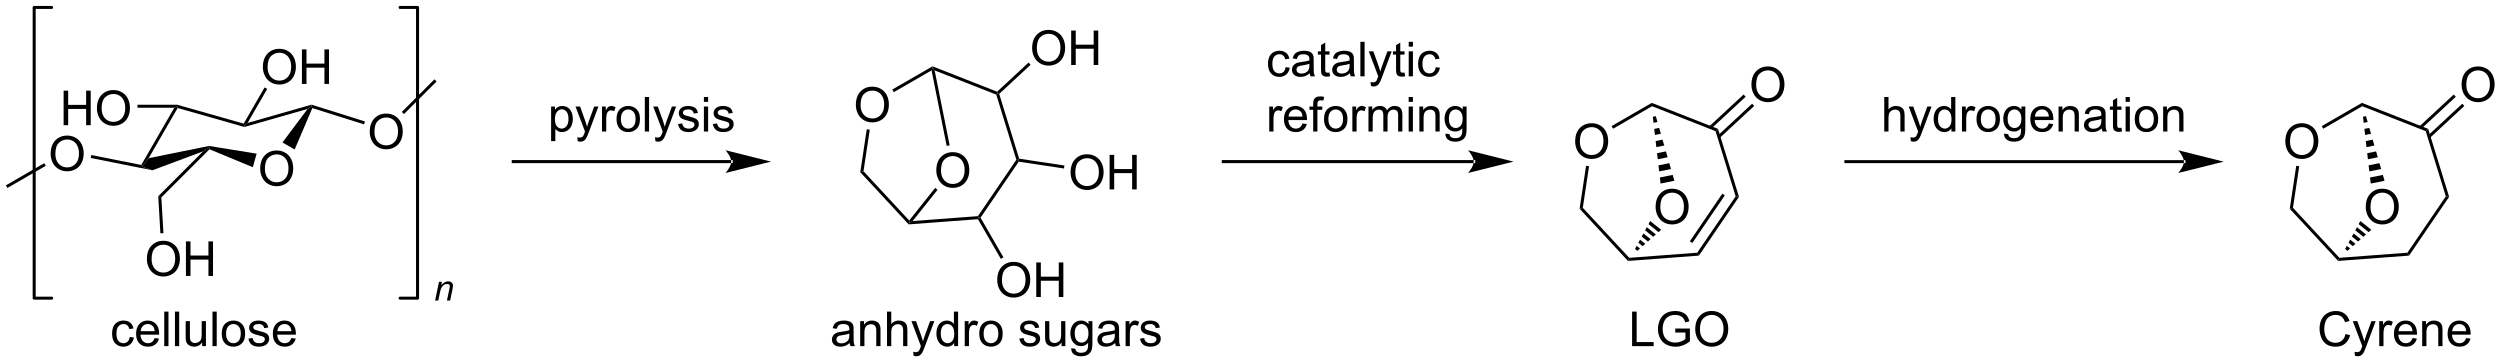 <?xml version="1.0" encoding="UTF-8"?>
<!DOCTYPE svg PUBLIC '-//W3C//DTD SVG 1.0//EN'
          'http://www.w3.org/TR/2001/REC-SVG-20010904/DTD/svg10.dtd'>
<svg stroke-dasharray="none" shape-rendering="auto" xmlns="http://www.w3.org/2000/svg" font-family="'Dialog'" text-rendering="auto" width="1024" fill-opacity="1" color-interpolation="auto" color-rendering="auto" preserveAspectRatio="xMidYMid meet" font-size="12px" viewBox="0 0 1024 149" fill="black" xmlns:xlink="http://www.w3.org/1999/xlink" stroke="black" image-rendering="auto" stroke-miterlimit="10" stroke-linecap="square" stroke-linejoin="miter" font-style="normal" stroke-width="1" height="149" stroke-dashoffset="0" font-weight="normal" stroke-opacity="1"
><!--Generated by the Batik Graphics2D SVG Generator--><defs id="genericDefs"
  /><g
  ><defs id="defs1"
    ><clipPath clipPathUnits="userSpaceOnUse" id="clipPath1"
      ><path d="M0.646 0.646 L424.591 0.646 L424.591 62.045 L0.646 62.045 L0.646 0.646 Z"
      /></clipPath
      ><clipPath clipPathUnits="userSpaceOnUse" id="clipPath2"
      ><path d="M-1.187 25.749 L-1.187 85.44 L410.971 85.44 L410.971 25.749 Z"
      /></clipPath
    ></defs
    ><g transform="scale(2.415,2.415) translate(-0.646,-0.646) matrix(1.029,0,0,1.029,1.866,-25.839)"
    ><path d="M358.782 52.631 L358.782 52.631 L303.068 52.631 L302.818 52.631 L302.818 52.131 L303.068 52.131 L358.782 52.131 L359.032 52.131 L359.032 52.631 ZM365.347 52.381 L357.847 50.506 C357.847 50.506 358.782 51.56 358.782 52.381 C358.782 53.201 357.847 54.256 357.847 54.256 Z" stroke="none" clip-path="url(#clipPath2)"
    /></g
    ><g transform="matrix(2.485,0,0,2.485,2.948,-63.972)"
    ><path d="M258.446 49.073 Q258.446 47.655 259.207 46.855 Q259.968 46.053 261.171 46.053 Q261.958 46.053 262.589 46.431 Q263.223 46.806 263.555 47.479 Q263.888 48.151 263.888 49.005 Q263.888 49.872 263.539 50.556 Q263.19 51.239 262.548 51.591 Q261.909 51.943 261.166 51.943 Q260.364 51.943 259.73 51.555 Q259.098 51.164 258.772 50.493 Q258.446 49.821 258.446 49.073 ZM259.222 49.083 Q259.222 50.113 259.774 50.706 Q260.327 51.296 261.163 51.296 Q262.012 51.296 262.561 50.698 Q263.112 50.1 263.112 49.003 Q263.112 48.307 262.877 47.789 Q262.641 47.272 262.188 46.987 Q261.738 46.7 261.174 46.7 Q260.374 46.7 259.797 47.251 Q259.222 47.8 259.222 49.083 Z" stroke="none" clip-path="url(#clipPath2)"
    /></g
    ><g transform="matrix(2.485,0,0,2.485,2.948,-63.972)"
    ><path d="M260.244 53.071 L260.738 53.146 L259.706 59.994 L259.176 60.157 Z" stroke="none" clip-path="url(#clipPath2)"
    /></g
    ><g transform="matrix(2.485,0,0,2.485,2.948,-63.972)"
    ><path d="M259.176 60.157 L259.706 59.994 L267.354 68.236 L267.151 68.753 Z" stroke="none" clip-path="url(#clipPath2)"
    /></g
    ><g transform="matrix(2.485,0,0,2.485,2.948,-63.972)"
    ><path d="M267.151 68.753 L267.354 68.236 L278.566 67.396 L278.843 67.876 Z" stroke="none" clip-path="url(#clipPath2)"
    /></g
    ><g transform="matrix(2.485,0,0,2.485,2.948,-63.972)"
    ><path d="M278.843 67.876 L278.566 67.396 L284.9 58.106 L285.448 58.188 ZM277.764 65.79 L283.112 57.946 L282.699 57.664 L277.351 65.508 Z" stroke="none" clip-path="url(#clipPath2)"
    /></g
    ><g transform="matrix(2.485,0,0,2.485,2.948,-63.972)"
    ><path d="M285.448 58.188 L284.9 58.106 L281.585 47.362 L281.992 46.984 Z" stroke="none" clip-path="url(#clipPath2)"
    /></g
    ><g transform="matrix(2.485,0,0,2.485,2.948,-63.972)"
    ><path d="M281.992 46.984 L281.585 47.362 L271.119 43.254 L271.077 42.7 Z" stroke="none" clip-path="url(#clipPath2)"
    /></g
    ><g transform="matrix(2.485,0,0,2.485,2.948,-63.972)"
    ><path d="M271.077 42.7 L271.119 43.254 L264.698 46.961 L264.448 46.528 Z" stroke="none" clip-path="url(#clipPath2)"
    /></g
    ><g transform="matrix(2.485,0,0,2.485,2.948,-63.972)"
    ><path d="M287.501 39.715 Q287.501 38.297 288.262 37.497 Q289.023 36.695 290.226 36.695 Q291.013 36.695 291.644 37.073 Q292.279 37.448 292.61 38.121 Q292.944 38.794 292.944 39.648 Q292.944 40.514 292.594 41.198 Q292.245 41.881 291.603 42.233 Q290.964 42.585 290.221 42.585 Q289.419 42.585 288.785 42.197 Q288.153 41.806 287.827 41.136 Q287.501 40.463 287.501 39.715 ZM288.278 39.725 Q288.278 40.755 288.829 41.348 Q289.383 41.938 290.219 41.938 Q291.067 41.938 291.616 41.34 Q292.167 40.742 292.167 39.645 Q292.167 38.949 291.932 38.431 Q291.696 37.914 291.243 37.629 Q290.793 37.342 290.229 37.342 Q289.429 37.342 288.852 37.893 Q288.278 38.442 288.278 39.725 Z" stroke="none" clip-path="url(#clipPath2)"
    /></g
    ><g transform="matrix(2.485,0,0,2.485,2.948,-63.972)"
    ><path d="M282.297 48.452 L287.952 43.206 L287.612 42.839 L281.957 48.086 ZM280.891 46.937 L286.546 41.69 L286.206 41.324 L280.551 46.571 Z" stroke="none" clip-path="url(#clipPath2)"
    /></g
    ><g transform="matrix(2.485,0,0,2.485,2.948,-63.972)"
    ><path d="M271.706 59.869 Q271.706 58.451 272.467 57.651 Q273.228 56.849 274.431 56.849 Q275.218 56.849 275.849 57.227 Q276.484 57.602 276.815 58.275 Q277.149 58.947 277.149 59.801 Q277.149 60.668 276.799 61.352 Q276.45 62.035 275.808 62.387 Q275.169 62.739 274.426 62.739 Q273.624 62.739 272.99 62.351 Q272.358 61.96 272.032 61.289 Q271.706 60.617 271.706 59.869 ZM272.483 59.879 Q272.483 60.909 273.034 61.502 Q273.588 62.092 274.424 62.092 Q275.272 62.092 275.821 61.494 Q276.372 60.896 276.372 59.799 Q276.372 59.103 276.137 58.585 Q275.901 58.068 275.448 57.783 Q274.998 57.496 274.434 57.496 Q273.634 57.496 273.057 58.047 Q272.483 58.596 272.483 59.879 Z" stroke="none" clip-path="url(#clipPath2)"
    /></g
    ><g transform="matrix(2.485,0,0,2.485,2.948,-63.972)"
    ><path d="M268.304 66.775 L268.582 66.264 L269.131 66.701 L268.695 67.087 ZM268.86 65.753 L269.138 65.242 L270.004 65.932 L269.567 66.317 ZM269.417 64.731 L269.695 64.219 L270.876 65.162 L270.44 65.547 ZM269.973 63.709 L270.251 63.197 L271.749 64.392 L271.313 64.777 ZM270.529 62.686 L270.808 62.175 L272.622 63.622 L272.185 64.007 Z" stroke="none" clip-path="url(#clipPath2)"
    /></g
    ><g transform="matrix(2.485,0,0,2.485,2.948,-63.972)"
    ><path d="M271.736 44.889 L272.015 45.857 L271.362 45.988 L271.246 44.987 ZM272.293 46.825 L272.572 47.794 L271.595 47.99 L271.478 46.989 ZM272.85 48.762 L273.128 49.73 L271.827 49.991 L271.711 48.99 ZM273.407 50.699 L273.685 51.667 L272.06 51.993 L271.943 50.992 ZM273.964 52.635 L274.242 53.603 L272.292 53.994 L272.176 52.993 ZM274.521 54.572 L274.799 55.54 L272.524 55.996 L272.408 54.995 Z" stroke="none" clip-path="url(#clipPath2)"
    /></g
    ><g transform="matrix(2.485,0,0,2.485,2.948,-63.972)"
    ><path d="M267.83 82.794 L267.83 77.103 L268.583 77.103 L268.583 82.121 L271.385 82.121 L271.385 82.794 L267.83 82.794 ZM274.945 80.56 L274.945 79.893 L277.357 79.89 L277.357 82.002 Q276.801 82.444 276.211 82.67 Q275.62 82.892 275 82.892 Q274.161 82.892 273.475 82.532 Q272.792 82.173 272.443 81.495 Q272.093 80.814 272.093 79.976 Q272.093 79.145 272.44 78.425 Q272.787 77.703 273.439 77.354 Q274.091 77.005 274.942 77.005 Q275.558 77.005 276.058 77.207 Q276.557 77.406 276.839 77.763 Q277.124 78.12 277.272 78.695 L276.591 78.881 Q276.464 78.446 276.273 78.198 Q276.084 77.949 275.729 77.799 Q275.377 77.649 274.945 77.649 Q274.43 77.649 274.052 77.807 Q273.677 77.965 273.444 78.221 Q273.214 78.477 273.087 78.783 Q272.87 79.311 272.87 79.929 Q272.87 80.69 273.131 81.202 Q273.392 81.715 273.892 81.963 Q274.394 82.212 274.958 82.212 Q275.447 82.212 275.913 82.023 Q276.379 81.834 276.619 81.621 L276.619 80.56 L274.945 80.56 ZM278.238 80.022 Q278.238 78.604 278.999 77.804 Q279.76 77.002 280.963 77.002 Q281.75 77.002 282.381 77.38 Q283.015 77.755 283.347 78.428 Q283.68 79.101 283.68 79.955 Q283.68 80.822 283.331 81.505 Q282.982 82.188 282.34 82.54 Q281.701 82.892 280.958 82.892 Q280.156 82.892 279.522 82.504 Q278.89 82.113 278.564 81.443 Q278.238 80.77 278.238 80.022 ZM279.014 80.032 Q279.014 81.062 279.566 81.655 Q280.12 82.245 280.955 82.245 Q281.804 82.245 282.353 81.647 Q282.904 81.05 282.904 79.952 Q282.904 79.256 282.669 78.739 Q282.433 78.221 281.98 77.936 Q281.53 77.649 280.966 77.649 Q280.166 77.649 279.589 78.2 Q279.014 78.749 279.014 80.032 Z" stroke="none" clip-path="url(#clipPath2)"
    /></g
    ><g transform="matrix(2.485,0,0,2.485,2.948,-63.972)"
    ><path d="M309.393 47.423 L309.393 41.733 L310.092 41.733 L310.092 43.775 Q310.581 43.208 311.326 43.208 Q311.784 43.208 312.121 43.389 Q312.46 43.567 312.605 43.886 Q312.75 44.204 312.75 44.81 L312.75 47.423 L312.051 47.423 L312.051 44.81 Q312.051 44.287 311.823 44.049 Q311.598 43.808 311.182 43.808 Q310.871 43.808 310.597 43.971 Q310.325 44.132 310.208 44.408 Q310.092 44.683 310.092 45.167 L310.092 47.423 L309.393 47.423 ZM313.784 49.012 L313.706 48.355 Q313.934 48.417 314.104 48.417 Q314.337 48.417 314.477 48.34 Q314.617 48.262 314.707 48.122 Q314.772 48.019 314.92 47.602 Q314.94 47.545 314.982 47.431 L313.419 43.301 L314.172 43.301 L315.028 45.687 Q315.197 46.142 315.329 46.642 Q315.448 46.16 315.616 45.703 L316.496 43.301 L317.194 43.301 L315.626 47.493 Q315.375 48.174 315.235 48.43 Q315.049 48.774 314.808 48.935 Q314.568 49.098 314.234 49.098 Q314.032 49.098 313.784 49.012 ZM320.463 47.423 L320.463 46.903 Q320.072 47.517 319.311 47.517 Q318.817 47.517 318.403 47.245 Q317.991 46.973 317.764 46.487 Q317.536 45.998 317.536 45.366 Q317.536 44.748 317.74 44.245 Q317.947 43.743 318.359 43.477 Q318.771 43.208 319.28 43.208 Q319.653 43.208 319.943 43.366 Q320.235 43.521 320.416 43.775 L320.416 41.733 L321.113 41.733 L321.113 47.423 L320.463 47.423 ZM318.255 45.366 Q318.255 46.158 318.589 46.551 Q318.923 46.942 319.376 46.942 Q319.834 46.942 320.155 46.567 Q320.476 46.192 320.476 45.423 Q320.476 44.577 320.15 44.181 Q319.824 43.785 319.345 43.785 Q318.879 43.785 318.566 44.165 Q318.255 44.546 318.255 45.366 ZM322.203 47.423 L322.203 43.301 L322.832 43.301 L322.832 43.925 Q323.073 43.487 323.275 43.347 Q323.479 43.208 323.725 43.208 Q324.077 43.208 324.442 43.433 L324.201 44.08 Q323.945 43.93 323.689 43.93 Q323.461 43.93 323.277 44.067 Q323.096 44.204 323.019 44.45 Q322.902 44.823 322.902 45.265 L322.902 47.423 L322.203 47.423 ZM324.597 45.361 Q324.597 44.217 325.234 43.666 Q325.767 43.208 326.53 43.208 Q327.382 43.208 327.92 43.764 Q328.461 44.321 328.461 45.304 Q328.461 46.098 328.22 46.556 Q327.982 47.012 327.527 47.266 Q327.071 47.517 326.53 47.517 Q325.666 47.517 325.13 46.963 Q324.597 46.406 324.597 45.361 ZM325.317 45.361 Q325.317 46.153 325.661 46.549 Q326.007 46.942 326.53 46.942 Q327.05 46.942 327.395 46.546 Q327.741 46.15 327.741 45.338 Q327.741 44.574 327.395 44.181 Q327.048 43.785 326.53 43.785 Q326.007 43.785 325.661 44.178 Q325.317 44.569 325.317 45.361 ZM329.151 47.765 L329.831 47.866 Q329.873 48.182 330.067 48.324 Q330.328 48.518 330.778 48.518 Q331.262 48.518 331.526 48.324 Q331.79 48.13 331.883 47.781 Q331.938 47.568 331.935 46.883 Q331.477 47.423 330.794 47.423 Q329.942 47.423 329.477 46.81 Q329.011 46.197 329.011 45.338 Q329.011 44.748 329.223 44.251 Q329.438 43.751 329.844 43.48 Q330.25 43.208 330.796 43.208 Q331.526 43.208 332 43.798 L332 43.301 L332.644 43.301 L332.644 46.864 Q332.644 47.827 332.447 48.228 Q332.253 48.632 331.826 48.865 Q331.402 49.098 330.781 49.098 Q330.043 49.098 329.588 48.764 Q329.135 48.433 329.151 47.765 ZM329.73 45.288 Q329.73 46.098 330.051 46.471 Q330.375 46.844 330.858 46.844 Q331.34 46.844 331.666 46.474 Q331.992 46.104 331.992 45.312 Q331.992 44.553 331.656 44.17 Q331.322 43.785 330.848 43.785 Q330.382 43.785 330.056 44.165 Q329.73 44.543 329.73 45.288 ZM336.522 46.096 L337.244 46.184 Q337.073 46.818 336.61 47.167 Q336.149 47.517 335.433 47.517 Q334.527 47.517 333.996 46.96 Q333.468 46.401 333.468 45.397 Q333.468 44.357 334.004 43.782 Q334.54 43.208 335.394 43.208 Q336.219 43.208 336.742 43.772 Q337.267 44.334 337.267 45.353 Q337.267 45.415 337.265 45.539 L334.19 45.539 Q334.229 46.22 334.573 46.582 Q334.92 46.942 335.435 46.942 Q335.821 46.942 336.092 46.74 Q336.364 46.538 336.522 46.096 ZM334.229 44.965 L336.53 44.965 Q336.483 44.445 336.266 44.186 Q335.932 43.782 335.401 43.782 Q334.92 43.782 334.591 44.106 Q334.263 44.427 334.229 44.965 ZM338.123 47.423 L338.123 43.301 L338.752 43.301 L338.752 43.886 Q339.204 43.208 340.064 43.208 Q340.436 43.208 340.747 43.342 Q341.06 43.474 341.215 43.692 Q341.37 43.909 341.433 44.209 Q341.471 44.403 341.471 44.887 L341.471 47.423 L340.773 47.423 L340.773 44.916 Q340.773 44.489 340.69 44.276 Q340.61 44.064 340.403 43.94 Q340.196 43.813 339.916 43.813 Q339.468 43.813 339.145 44.098 Q338.821 44.38 338.821 45.172 L338.821 47.423 L338.123 47.423 ZM345.233 46.914 Q344.845 47.245 344.485 47.382 Q344.128 47.517 343.716 47.517 Q343.036 47.517 342.671 47.185 Q342.306 46.852 342.306 46.337 Q342.306 46.034 342.443 45.783 Q342.583 45.532 342.805 45.382 Q343.028 45.229 343.308 45.151 Q343.515 45.097 343.929 45.048 Q344.775 44.947 345.176 44.807 Q345.179 44.662 345.179 44.623 Q345.179 44.196 344.982 44.023 Q344.713 43.785 344.185 43.785 Q343.693 43.785 343.458 43.958 Q343.222 44.132 343.111 44.569 L342.428 44.476 Q342.521 44.038 342.733 43.769 Q342.948 43.498 343.351 43.353 Q343.755 43.208 344.286 43.208 Q344.814 43.208 345.142 43.332 Q345.474 43.456 345.629 43.645 Q345.784 43.831 345.846 44.119 Q345.882 44.297 345.882 44.763 L345.882 45.695 Q345.882 46.67 345.926 46.929 Q345.971 47.185 346.102 47.423 L345.373 47.423 Q345.264 47.206 345.233 46.914 ZM345.176 45.353 Q344.796 45.508 344.035 45.617 Q343.603 45.679 343.424 45.757 Q343.245 45.834 343.147 45.984 Q343.051 46.135 343.051 46.316 Q343.051 46.595 343.264 46.782 Q343.476 46.968 343.882 46.968 Q344.286 46.968 344.599 46.792 Q344.915 46.616 345.062 46.308 Q345.176 46.072 345.176 45.609 L345.176 45.353 ZM348.49 46.797 L348.591 47.416 Q348.296 47.478 348.063 47.478 Q347.682 47.478 347.473 47.359 Q347.263 47.237 347.178 47.04 Q347.092 46.844 347.092 46.215 L347.092 43.844 L346.58 43.844 L346.58 43.301 L347.092 43.301 L347.092 42.279 L347.788 41.859 L347.788 43.301 L348.49 43.301 L348.49 43.844 L347.788 43.844 L347.788 46.254 Q347.788 46.554 347.825 46.639 Q347.861 46.725 347.944 46.776 Q348.029 46.826 348.184 46.826 Q348.301 46.826 348.49 46.797 ZM349.177 42.535 L349.177 41.733 L349.876 41.733 L349.876 42.535 L349.177 42.535 ZM349.177 47.423 L349.177 43.301 L349.876 43.301 L349.876 47.423 L349.177 47.423 ZM350.679 45.361 Q350.679 44.217 351.316 43.666 Q351.849 43.208 352.612 43.208 Q353.464 43.208 354.002 43.764 Q354.543 44.321 354.543 45.304 Q354.543 46.098 354.302 46.556 Q354.064 47.012 353.609 47.266 Q353.153 47.517 352.612 47.517 Q351.748 47.517 351.212 46.963 Q350.679 46.406 350.679 45.361 ZM351.399 45.361 Q351.399 46.153 351.743 46.549 Q352.089 46.942 352.612 46.942 Q353.132 46.942 353.477 46.546 Q353.823 46.15 353.823 45.338 Q353.823 44.574 353.477 44.181 Q353.13 43.785 352.612 43.785 Q352.089 43.785 351.743 44.178 Q351.399 44.569 351.399 45.361 ZM355.362 47.423 L355.362 43.301 L355.991 43.301 L355.991 43.886 Q356.444 43.208 357.303 43.208 Q357.675 43.208 357.986 43.342 Q358.299 43.474 358.454 43.692 Q358.61 43.909 358.672 44.209 Q358.711 44.403 358.711 44.887 L358.711 47.423 L358.012 47.423 L358.012 44.916 Q358.012 44.489 357.929 44.276 Q357.849 44.064 357.642 43.94 Q357.435 43.813 357.155 43.813 Q356.708 43.813 356.384 44.098 Q356.061 44.38 356.061 45.172 L356.061 47.423 L355.362 47.423 Z" stroke="none" clip-path="url(#clipPath2)"
    /></g
    ><g transform="matrix(2.485,0,0,2.485,2.948,-63.972)"
    ><path d="M241.727 52.631 L241.727 52.631 L200.448 52.631 L200.198 52.631 L200.198 52.131 L200.448 52.131 L241.727 52.131 L241.977 52.131 L241.977 52.631 ZM248.292 52.381 L240.792 50.506 C240.792 50.506 241.727 51.56 241.727 52.381 C241.727 53.201 240.792 54.256 240.792 54.256 Z" stroke="none" clip-path="url(#clipPath2)"
    /></g
    ><g transform="matrix(2.485,0,0,2.485,2.948,-63.972)"
    ><path d="M139.884 43.048 Q139.884 41.63 140.644 40.83 Q141.405 40.028 142.609 40.028 Q143.395 40.028 144.027 40.406 Q144.661 40.781 144.992 41.454 Q145.326 42.127 145.326 42.981 Q145.326 43.848 144.977 44.531 Q144.627 45.214 143.985 45.566 Q143.346 45.918 142.603 45.918 Q141.801 45.918 141.167 45.53 Q140.536 45.139 140.21 44.469 Q139.884 43.796 139.884 43.048 ZM140.66 43.059 Q140.66 44.089 141.211 44.681 Q141.765 45.271 142.601 45.271 Q143.45 45.271 143.998 44.673 Q144.55 44.076 144.55 42.978 Q144.55 42.282 144.314 41.765 Q144.079 41.247 143.626 40.962 Q143.175 40.675 142.611 40.675 Q141.812 40.675 141.234 41.226 Q140.66 41.775 140.66 43.059 Z" stroke="none" clip-path="url(#clipPath2)"
    /></g
    ><g transform="matrix(2.485,0,0,2.485,2.948,-63.972)"
    ><path d="M141.681 47.047 L142.176 47.121 L141.143 53.969 L140.613 54.133 Z" stroke="none" clip-path="url(#clipPath2)"
    /></g
    ><g transform="matrix(2.485,0,0,2.485,2.948,-63.972)"
    ><path d="M140.613 54.133 L141.143 53.969 L148.675 62.087 L148.69 62.47 L148.588 62.728 Z" stroke="none" clip-path="url(#clipPath2)"
    /></g
    ><g transform="matrix(2.485,0,0,2.485,2.948,-63.972)"
    ><path d="M148.588 62.728 L148.69 62.47 L149.242 62.178 L160.003 61.371 L160.142 61.611 L160.004 61.873 Z" stroke="none" clip-path="url(#clipPath2)"
    /></g
    ><g transform="matrix(2.485,0,0,2.485,2.948,-63.972)"
    ><path d="M160.437 61.623 L160.142 61.611 L160.003 61.371 L166.337 52.081 L166.611 52.123 L166.73 52.393 Z" stroke="none" clip-path="url(#clipPath2)"
    /></g
    ><g transform="matrix(2.485,0,0,2.485,2.948,-63.972)"
    ><path d="M166.804 51.899 L166.611 52.123 L166.337 52.081 L163.023 41.337 L163.226 41.148 L163.512 41.225 Z" stroke="none" clip-path="url(#clipPath2)"
    /></g
    ><g transform="matrix(2.485,0,0,2.485,2.948,-63.972)"
    ><path d="M163.171 40.858 L163.226 41.148 L163.023 41.337 L152.871 37.353 L152.536 36.953 L152.515 36.676 Z" stroke="none" clip-path="url(#clipPath2)"
    /></g
    ><g transform="matrix(2.485,0,0,2.485,2.948,-63.972)"
    ><path d="M152.515 36.676 L152.536 36.953 L152.359 37.343 L146.136 40.937 L145.886 40.504 Z" stroke="none" clip-path="url(#clipPath2)"
    /></g
    ><g transform="matrix(2.485,0,0,2.485,2.948,-63.972)"
    ><path d="M168.939 33.69 Q168.939 32.272 169.7 31.473 Q170.46 30.67 171.664 30.67 Q172.451 30.67 173.082 31.048 Q173.716 31.423 174.047 32.096 Q174.381 32.769 174.381 33.623 Q174.381 34.49 174.032 35.173 Q173.682 35.856 173.041 36.208 Q172.401 36.56 171.659 36.56 Q170.856 36.56 170.222 36.172 Q169.591 35.781 169.265 35.111 Q168.939 34.438 168.939 33.69 ZM169.715 33.701 Q169.715 34.731 170.266 35.323 Q170.82 35.913 171.656 35.913 Q172.505 35.913 173.053 35.316 Q173.605 34.718 173.605 33.62 Q173.605 32.924 173.369 32.407 Q173.134 31.889 172.681 31.605 Q172.231 31.317 171.666 31.317 Q170.867 31.317 170.29 31.869 Q169.715 32.417 169.715 33.701 ZM175.374 36.462 L175.374 30.771 L176.127 30.771 L176.127 33.108 L179.084 33.108 L179.084 30.771 L179.838 30.771 L179.838 36.462 L179.084 36.462 L179.084 33.778 L176.127 33.778 L176.127 36.462 L175.374 36.462 Z" stroke="none" clip-path="url(#clipPath2)"
    /></g
    ><g transform="matrix(2.485,0,0,2.485,2.948,-63.972)"
    ><path d="M163.512 41.225 L163.226 41.148 L163.171 40.858 L168.346 36.057 L168.686 36.423 Z" stroke="none" clip-path="url(#clipPath2)"
    /></g
    ><g transform="matrix(2.485,0,0,2.485,2.948,-63.972)"
    ><path d="M153.144 53.844 Q153.144 52.426 153.905 51.626 Q154.666 50.824 155.869 50.824 Q156.656 50.824 157.287 51.202 Q157.921 51.577 158.252 52.25 Q158.586 52.923 158.586 53.777 Q158.586 54.644 158.237 55.327 Q157.887 56.01 157.246 56.362 Q156.606 56.714 155.864 56.714 Q155.061 56.714 154.427 56.326 Q153.796 55.935 153.47 55.265 Q153.144 54.592 153.144 53.844 ZM153.92 53.855 Q153.92 54.885 154.471 55.477 Q155.025 56.067 155.861 56.067 Q156.71 56.067 157.258 55.469 Q157.81 54.872 157.81 53.774 Q157.81 53.078 157.574 52.561 Q157.339 52.043 156.886 51.758 Q156.436 51.471 155.871 51.471 Q155.072 51.471 154.495 52.022 Q153.92 52.571 153.92 53.855 Z" stroke="none" clip-path="url(#clipPath2)"
    /></g
    ><g transform="matrix(2.485,0,0,2.485,2.948,-63.972)"
    ><path d="M149.242 62.178 L148.69 62.47 L148.675 62.087 L152.957 56.718 L153.347 57.03 Z" stroke="none" clip-path="url(#clipPath2)"
    /></g
    ><g transform="matrix(2.485,0,0,2.485,2.948,-63.972)"
    ><path d="M152.359 37.343 L152.536 36.953 L152.871 37.353 L155.344 49.694 L154.854 49.792 Z" stroke="none" clip-path="url(#clipPath2)"
    /></g
    ><g transform="matrix(2.485,0,0,2.485,2.948,-63.972)"
    ><path d="M175.277 54.19 Q175.277 52.772 176.037 51.972 Q176.798 51.17 178.002 51.17 Q178.788 51.17 179.42 51.548 Q180.054 51.923 180.385 52.596 Q180.719 53.269 180.719 54.123 Q180.719 54.99 180.37 55.673 Q180.02 56.356 179.379 56.708 Q178.739 57.06 177.997 57.06 Q177.194 57.06 176.56 56.672 Q175.929 56.281 175.603 55.611 Q175.277 54.938 175.277 54.19 ZM176.053 54.2 Q176.053 55.23 176.604 55.823 Q177.158 56.413 177.994 56.413 Q178.843 56.413 179.391 55.815 Q179.943 55.217 179.943 54.12 Q179.943 53.424 179.707 52.906 Q179.472 52.389 179.019 52.104 Q178.569 51.817 178.004 51.817 Q177.205 51.817 176.628 52.368 Q176.053 52.917 176.053 54.2 ZM181.712 56.962 L181.712 51.271 L182.465 51.271 L182.465 53.608 L185.423 53.608 L185.423 51.271 L186.176 51.271 L186.176 56.962 L185.423 56.962 L185.423 54.278 L182.465 54.278 L182.465 56.962 L181.712 56.962 Z" stroke="none" clip-path="url(#clipPath2)"
    /></g
    ><g transform="matrix(2.485,0,0,2.485,2.948,-63.972)"
    ><path d="M166.73 52.393 L166.611 52.123 L166.804 51.899 L174.26 53.023 L174.185 53.517 Z" stroke="none" clip-path="url(#clipPath2)"
    /></g
    ><g transform="matrix(2.485,0,0,2.485,2.948,-63.972)"
    ><path d="M163.186 71.924 Q163.186 70.506 163.946 69.706 Q164.707 68.904 165.911 68.904 Q166.697 68.904 167.329 69.282 Q167.963 69.657 168.294 70.33 Q168.628 71.003 168.628 71.857 Q168.628 72.724 168.279 73.407 Q167.929 74.09 167.287 74.442 Q166.648 74.794 165.906 74.794 Q165.103 74.794 164.469 74.406 Q163.838 74.015 163.512 73.345 Q163.186 72.672 163.186 71.924 ZM163.962 71.934 Q163.962 72.965 164.513 73.557 Q165.067 74.147 165.903 74.147 Q166.752 74.147 167.3 73.549 Q167.852 72.952 167.852 71.854 Q167.852 71.158 167.616 70.641 Q167.381 70.123 166.928 69.838 Q166.477 69.551 165.913 69.551 Q165.114 69.551 164.537 70.102 Q163.962 70.651 163.962 71.934 ZM169.62 74.696 L169.62 69.005 L170.374 69.005 L170.374 71.342 L173.332 71.342 L173.332 69.005 L174.085 69.005 L174.085 74.696 L173.332 74.696 L173.332 72.012 L170.374 72.012 L170.374 74.696 L169.62 74.696 Z" stroke="none" clip-path="url(#clipPath2)"
    /></g
    ><g transform="matrix(2.485,0,0,2.485,2.948,-63.972)"
    ><path d="M160.004 61.873 L160.142 61.611 L160.437 61.623 L164.212 68.162 L163.779 68.412 Z" stroke="none" clip-path="url(#clipPath2)"
    /></g
    ><g transform="matrix(2.485,0,0,2.485,2.948,-63.972)"
    ><path d="M210.719 36.812 L211.408 36.903 Q211.294 37.612 210.831 38.015 Q210.367 38.417 209.692 38.417 Q208.846 38.417 208.331 37.863 Q207.816 37.309 207.816 36.276 Q207.816 35.609 208.036 35.109 Q208.258 34.607 208.711 34.359 Q209.164 34.108 209.695 34.108 Q210.367 34.108 210.794 34.447 Q211.221 34.786 211.34 35.412 L210.662 35.516 Q210.564 35.102 210.318 34.892 Q210.072 34.682 209.723 34.682 Q209.195 34.682 208.864 35.06 Q208.535 35.438 208.535 36.258 Q208.535 37.089 208.853 37.467 Q209.172 37.842 209.684 37.842 Q210.096 37.842 210.37 37.591 Q210.647 37.337 210.719 36.812 ZM214.694 37.814 Q214.306 38.145 213.946 38.282 Q213.589 38.417 213.178 38.417 Q212.497 38.417 212.132 38.085 Q211.767 37.752 211.767 37.236 Q211.767 36.934 211.905 36.683 Q212.044 36.432 212.267 36.282 Q212.489 36.129 212.769 36.051 Q212.976 35.997 213.39 35.948 Q214.236 35.847 214.637 35.707 Q214.64 35.562 214.64 35.523 Q214.64 35.096 214.443 34.923 Q214.174 34.685 213.646 34.685 Q213.155 34.685 212.919 34.858 Q212.684 35.032 212.572 35.469 L211.889 35.376 Q211.982 34.938 212.194 34.669 Q212.409 34.398 212.813 34.253 Q213.217 34.108 213.747 34.108 Q214.275 34.108 214.604 34.232 Q214.935 34.356 215.09 34.545 Q215.245 34.731 215.308 35.019 Q215.344 35.197 215.344 35.663 L215.344 36.595 Q215.344 37.57 215.388 37.829 Q215.432 38.085 215.564 38.323 L214.834 38.323 Q214.725 38.106 214.694 37.814 ZM214.637 36.253 Q214.257 36.408 213.496 36.517 Q213.064 36.579 212.885 36.657 Q212.707 36.734 212.608 36.885 Q212.513 37.035 212.513 37.216 Q212.513 37.495 212.725 37.682 Q212.937 37.868 213.343 37.868 Q213.747 37.868 214.06 37.692 Q214.376 37.516 214.524 37.208 Q214.637 36.972 214.637 36.509 L214.637 36.253 ZM217.951 37.697 L218.052 38.316 Q217.757 38.378 217.524 38.378 Q217.144 38.378 216.934 38.259 Q216.725 38.137 216.639 37.94 Q216.554 37.744 216.554 37.115 L216.554 34.744 L216.041 34.744 L216.041 34.201 L216.554 34.201 L216.554 33.179 L217.25 32.759 L217.25 34.201 L217.951 34.201 L217.951 34.744 L217.25 34.744 L217.25 37.154 Q217.25 37.454 217.286 37.539 Q217.322 37.625 217.405 37.676 Q217.49 37.726 217.646 37.726 Q217.762 37.726 217.951 37.697 ZM221.324 37.814 Q220.936 38.145 220.577 38.282 Q220.219 38.417 219.808 38.417 Q219.127 38.417 218.762 38.085 Q218.398 37.752 218.398 37.236 Q218.398 36.934 218.535 36.683 Q218.674 36.432 218.897 36.282 Q219.12 36.129 219.399 36.051 Q219.606 35.997 220.02 35.948 Q220.866 35.847 221.268 35.707 Q221.27 35.562 221.27 35.523 Q221.27 35.096 221.073 34.923 Q220.804 34.685 220.276 34.685 Q219.785 34.685 219.549 34.858 Q219.314 35.032 219.202 35.469 L218.519 35.376 Q218.612 34.938 218.825 34.669 Q219.039 34.398 219.443 34.253 Q219.847 34.108 220.377 34.108 Q220.905 34.108 221.234 34.232 Q221.565 34.356 221.72 34.545 Q221.876 34.731 221.938 35.019 Q221.974 35.197 221.974 35.663 L221.974 36.595 Q221.974 37.57 222.018 37.829 Q222.062 38.085 222.194 38.323 L221.464 38.323 Q221.356 38.106 221.324 37.814 ZM221.268 36.253 Q220.887 36.408 220.126 36.517 Q219.694 36.579 219.516 36.657 Q219.337 36.734 219.239 36.885 Q219.143 37.035 219.143 37.216 Q219.143 37.495 219.355 37.682 Q219.567 37.868 219.974 37.868 Q220.377 37.868 220.69 37.692 Q221.006 37.516 221.154 37.208 Q221.268 36.972 221.268 36.509 L221.268 36.253 ZM223.042 38.323 L223.042 32.633 L223.74 32.633 L223.74 38.323 L223.042 38.323 ZM224.792 39.912 L224.715 39.255 Q224.942 39.317 225.113 39.317 Q225.346 39.317 225.486 39.239 Q225.625 39.162 225.716 39.022 Q225.781 38.919 225.928 38.502 Q225.949 38.445 225.99 38.331 L224.427 34.201 L225.18 34.201 L226.037 36.587 Q226.205 37.042 226.337 37.542 Q226.456 37.06 226.624 36.602 L227.504 34.201 L228.203 34.201 L226.635 38.393 Q226.384 39.074 226.244 39.33 Q226.058 39.674 225.817 39.835 Q225.576 39.998 225.243 39.998 Q225.041 39.998 224.792 39.912 ZM230.322 37.697 L230.423 38.316 Q230.128 38.378 229.895 38.378 Q229.515 38.378 229.305 38.259 Q229.096 38.137 229.011 37.94 Q228.925 37.744 228.925 37.115 L228.925 34.744 L228.413 34.744 L228.413 34.201 L228.925 34.201 L228.925 33.179 L229.621 32.759 L229.621 34.201 L230.322 34.201 L230.322 34.744 L229.621 34.744 L229.621 37.154 Q229.621 37.454 229.657 37.539 Q229.694 37.625 229.776 37.676 Q229.862 37.726 230.017 37.726 Q230.134 37.726 230.322 37.697 ZM231.01 33.435 L231.01 32.633 L231.708 32.633 L231.708 33.435 L231.01 33.435 ZM231.01 38.323 L231.01 34.201 L231.708 34.201 L231.708 38.323 L231.01 38.323 ZM235.462 36.812 L236.15 36.903 Q236.037 37.612 235.573 38.015 Q235.11 38.417 234.435 38.417 Q233.589 38.417 233.073 37.863 Q232.559 37.309 232.559 36.276 Q232.559 35.609 232.778 35.109 Q233.001 34.607 233.454 34.359 Q233.907 34.108 234.437 34.108 Q235.11 34.108 235.537 34.447 Q235.964 34.786 236.083 35.412 L235.405 35.516 Q235.307 35.102 235.061 34.892 Q234.815 34.682 234.466 34.682 Q233.938 34.682 233.607 35.06 Q233.278 35.438 233.278 36.258 Q233.278 37.089 233.596 37.467 Q233.915 37.842 234.427 37.842 Q234.838 37.842 235.113 37.591 Q235.39 37.337 235.462 36.812 Z" stroke="none" clip-path="url(#clipPath2)"
    /></g
    ><g transform="matrix(2.485,0,0,2.485,2.948,-63.972)"
    ><path d="M208.023 47.423 L208.023 43.301 L208.651 43.301 L208.651 43.925 Q208.892 43.487 209.094 43.347 Q209.298 43.208 209.544 43.208 Q209.896 43.208 210.261 43.433 L210.02 44.08 Q209.764 43.93 209.508 43.93 Q209.28 43.93 209.097 44.067 Q208.916 44.204 208.838 44.45 Q208.721 44.823 208.721 45.265 L208.721 47.423 L208.023 47.423 ZM213.499 46.096 L214.221 46.184 Q214.05 46.818 213.587 47.167 Q213.126 47.517 212.409 47.517 Q211.503 47.517 210.973 46.96 Q210.445 46.401 210.445 45.397 Q210.445 44.357 210.981 43.782 Q211.516 43.208 212.37 43.208 Q213.196 43.208 213.719 43.772 Q214.244 44.334 214.244 45.353 Q214.244 45.415 214.241 45.539 L211.167 45.539 Q211.206 46.22 211.55 46.582 Q211.897 46.942 212.412 46.942 Q212.797 46.942 213.069 46.74 Q213.341 46.538 213.499 46.096 ZM211.206 44.965 L213.506 44.965 Q213.46 44.445 213.242 44.186 Q212.909 43.782 212.378 43.782 Q211.897 43.782 211.568 44.106 Q211.239 44.427 211.206 44.965 ZM215.265 47.423 L215.265 43.844 L214.649 43.844 L214.649 43.301 L215.265 43.301 L215.265 42.861 Q215.265 42.447 215.34 42.245 Q215.441 41.973 215.695 41.805 Q215.948 41.634 216.406 41.634 Q216.701 41.634 217.058 41.704 L216.955 42.315 Q216.737 42.276 216.543 42.276 Q216.225 42.276 216.093 42.413 Q215.961 42.548 215.961 42.92 L215.961 43.301 L216.763 43.301 L216.763 43.844 L215.961 43.844 L215.961 47.423 L215.265 47.423 ZM217.047 45.361 Q217.047 44.217 217.683 43.666 Q218.216 43.208 218.98 43.208 Q219.831 43.208 220.369 43.764 Q220.91 44.321 220.91 45.304 Q220.91 46.098 220.67 46.556 Q220.432 47.012 219.976 47.266 Q219.521 47.517 218.98 47.517 Q218.115 47.517 217.58 46.963 Q217.047 46.406 217.047 45.361 ZM217.766 45.361 Q217.766 46.153 218.11 46.549 Q218.457 46.942 218.98 46.942 Q219.5 46.942 219.844 46.546 Q220.191 46.15 220.191 45.338 Q220.191 44.574 219.844 44.181 Q219.497 43.785 218.98 43.785 Q218.457 43.785 218.11 44.178 Q217.766 44.569 217.766 45.361 ZM221.722 47.423 L221.722 43.301 L222.351 43.301 L222.351 43.925 Q222.591 43.487 222.793 43.347 Q222.998 43.208 223.243 43.208 Q223.595 43.208 223.96 43.433 L223.72 44.08 Q223.463 43.93 223.207 43.93 Q222.979 43.93 222.796 44.067 Q222.614 44.204 222.537 44.45 Q222.42 44.823 222.42 45.265 L222.42 47.423 L221.722 47.423 ZM224.377 47.423 L224.377 43.301 L225 43.301 L225 43.878 Q225.195 43.575 225.516 43.392 Q225.839 43.208 226.25 43.208 Q226.708 43.208 227.001 43.399 Q227.296 43.588 227.415 43.93 Q227.904 43.208 228.688 43.208 Q229.302 43.208 229.63 43.547 Q229.962 43.886 229.962 44.592 L229.962 47.423 L229.268 47.423 L229.268 44.825 Q229.268 44.406 229.198 44.222 Q229.131 44.038 228.952 43.927 Q228.774 43.813 228.533 43.813 Q228.098 43.813 227.811 44.103 Q227.524 44.39 227.524 45.027 L227.524 47.423 L226.825 47.423 L226.825 44.745 Q226.825 44.279 226.654 44.046 Q226.483 43.813 226.095 43.813 Q225.8 43.813 225.549 43.969 Q225.301 44.124 225.187 44.424 Q225.076 44.722 225.076 45.283 L225.076 47.423 L224.377 47.423 ZM231.002 42.535 L231.002 41.733 L231.701 41.733 L231.701 42.535 L231.002 42.535 ZM231.002 47.423 L231.002 43.301 L231.701 43.301 L231.701 47.423 L231.002 47.423 ZM232.766 47.423 L232.766 43.301 L233.394 43.301 L233.394 43.886 Q233.847 43.208 234.706 43.208 Q235.079 43.208 235.39 43.342 Q235.703 43.474 235.858 43.692 Q236.013 43.909 236.075 44.209 Q236.114 44.403 236.114 44.887 L236.114 47.423 L235.416 47.423 L235.416 44.916 Q235.416 44.489 235.333 44.276 Q235.252 44.064 235.045 43.94 Q234.838 43.813 234.559 43.813 Q234.111 43.813 233.788 44.098 Q233.464 44.38 233.464 45.172 L233.464 47.423 L232.766 47.423 ZM237.058 47.765 L237.738 47.866 Q237.78 48.182 237.974 48.324 Q238.235 48.518 238.685 48.518 Q239.169 48.518 239.433 48.324 Q239.697 48.13 239.79 47.781 Q239.845 47.568 239.842 46.883 Q239.384 47.423 238.701 47.423 Q237.849 47.423 237.384 46.81 Q236.918 46.197 236.918 45.338 Q236.918 44.748 237.13 44.251 Q237.345 43.751 237.751 43.48 Q238.157 43.208 238.703 43.208 Q239.433 43.208 239.907 43.798 L239.907 43.301 L240.551 43.301 L240.551 46.864 Q240.551 47.827 240.355 48.228 Q240.16 48.632 239.733 48.865 Q239.309 49.098 238.688 49.098 Q237.95 49.098 237.495 48.764 Q237.042 48.433 237.058 47.765 ZM237.637 45.288 Q237.637 46.098 237.958 46.471 Q238.282 46.844 238.766 46.844 Q239.247 46.844 239.573 46.474 Q239.899 46.104 239.899 45.312 Q239.899 44.553 239.563 44.17 Q239.229 43.785 238.755 43.785 Q238.289 43.785 237.963 44.165 Q237.637 44.543 237.637 45.288 Z" stroke="none" clip-path="url(#clipPath2)"
    /></g
    ><g transform="matrix(2.485,0,0,2.485,2.948,-63.972)"
    ><path d="M119.337 52.631 L119.337 52.631 L83.412 52.631 L83.162 52.631 L83.162 52.131 L83.412 52.131 L119.337 52.131 L119.587 52.131 L119.587 52.631 ZM125.902 52.381 L118.402 50.506 C118.402 50.506 119.337 51.56 119.337 52.381 C119.337 53.201 118.402 54.256 118.402 54.256 Z" stroke="none" clip-path="url(#clipPath2)"
    /></g
    ><g transform="matrix(2.485,0,0,2.485,2.948,-63.972)"
    ><path d="M89.651 49.005 L89.651 43.301 L90.287 43.301 L90.287 43.837 Q90.512 43.521 90.794 43.366 Q91.079 43.208 91.483 43.208 Q92.011 43.208 92.415 43.48 Q92.818 43.751 93.023 44.245 Q93.23 44.74 93.23 45.33 Q93.23 45.964 93.002 46.471 Q92.774 46.976 92.342 47.247 Q91.91 47.517 91.431 47.517 Q91.082 47.517 90.805 47.369 Q90.528 47.221 90.349 46.996 L90.349 49.005 L89.651 49.005 ZM90.282 45.384 Q90.282 46.181 90.603 46.562 Q90.927 46.942 91.385 46.942 Q91.85 46.942 92.182 46.549 Q92.515 46.153 92.515 45.327 Q92.515 44.538 92.189 44.147 Q91.866 43.754 91.416 43.754 Q90.971 43.754 90.626 44.173 Q90.282 44.59 90.282 45.384 ZM94.041 49.012 L93.963 48.355 Q94.191 48.417 94.362 48.417 Q94.595 48.417 94.735 48.34 Q94.874 48.262 94.965 48.122 Q95.03 48.019 95.177 47.602 Q95.198 47.545 95.239 47.431 L93.676 43.301 L94.429 43.301 L95.286 45.687 Q95.454 46.142 95.586 46.642 Q95.705 46.16 95.873 45.703 L96.753 43.301 L97.452 43.301 L95.884 47.493 Q95.632 48.174 95.493 48.43 Q95.306 48.774 95.066 48.935 Q94.825 49.098 94.491 49.098 Q94.289 49.098 94.041 49.012 ZM98.039 47.423 L98.039 43.301 L98.668 43.301 L98.668 43.925 Q98.909 43.487 99.111 43.347 Q99.315 43.208 99.561 43.208 Q99.913 43.208 100.278 43.433 L100.037 44.08 Q99.781 43.93 99.525 43.93 Q99.297 43.93 99.113 44.067 Q98.932 44.204 98.855 44.45 Q98.738 44.823 98.738 45.265 L98.738 47.423 L98.039 47.423 ZM100.433 45.361 Q100.433 44.217 101.07 43.666 Q101.603 43.208 102.366 43.208 Q103.218 43.208 103.756 43.764 Q104.297 44.321 104.297 45.304 Q104.297 46.098 104.056 46.556 Q103.818 47.012 103.363 47.266 Q102.907 47.517 102.366 47.517 Q101.502 47.517 100.966 46.963 Q100.433 46.406 100.433 45.361 ZM101.153 45.361 Q101.153 46.153 101.497 46.549 Q101.844 46.942 102.366 46.942 Q102.886 46.942 103.231 46.546 Q103.577 46.15 103.577 45.338 Q103.577 44.574 103.231 44.181 Q102.884 43.785 102.366 43.785 Q101.844 43.785 101.497 44.178 Q101.153 44.569 101.153 45.361 ZM105.1 47.423 L105.1 41.733 L105.799 41.733 L105.799 47.423 L105.1 47.423 ZM106.851 49.012 L106.773 48.355 Q107.001 48.417 107.172 48.417 Q107.405 48.417 107.545 48.34 Q107.684 48.262 107.775 48.122 Q107.84 48.019 107.987 47.602 Q108.008 47.545 108.049 47.431 L106.486 43.301 L107.239 43.301 L108.096 45.687 Q108.264 46.142 108.396 46.642 Q108.515 46.16 108.683 45.703 L109.563 43.301 L110.262 43.301 L108.694 47.493 Q108.443 48.174 108.303 48.43 Q108.117 48.774 107.876 48.935 Q107.635 49.098 107.301 49.098 Q107.1 49.098 106.851 49.012 ZM110.578 46.192 L111.269 46.083 Q111.326 46.499 111.592 46.722 Q111.859 46.942 112.335 46.942 Q112.816 46.942 113.049 46.745 Q113.282 46.549 113.282 46.285 Q113.282 46.049 113.078 45.912 Q112.933 45.819 112.363 45.677 Q111.595 45.483 111.297 45.34 Q110.999 45.198 110.847 44.949 Q110.694 44.698 110.694 44.396 Q110.694 44.119 110.818 43.886 Q110.945 43.65 111.162 43.495 Q111.326 43.373 111.608 43.291 Q111.89 43.208 112.211 43.208 Q112.697 43.208 113.062 43.347 Q113.43 43.487 113.603 43.725 Q113.779 43.963 113.846 44.364 L113.163 44.458 Q113.116 44.139 112.891 43.961 Q112.669 43.782 112.262 43.782 Q111.781 43.782 111.574 43.943 Q111.37 44.1 111.37 44.313 Q111.37 44.45 111.455 44.559 Q111.54 44.67 111.722 44.745 Q111.828 44.784 112.34 44.923 Q113.08 45.12 113.373 45.247 Q113.668 45.374 113.833 45.614 Q114.001 45.855 114.001 46.212 Q114.001 46.562 113.797 46.87 Q113.593 47.178 113.207 47.348 Q112.824 47.517 112.34 47.517 Q111.535 47.517 111.113 47.183 Q110.694 46.849 110.578 46.192 ZM114.835 42.535 L114.835 41.733 L115.533 41.733 L115.533 42.535 L114.835 42.535 ZM114.835 47.423 L114.835 43.301 L115.533 43.301 L115.533 47.423 L114.835 47.423 ZM116.319 46.192 L117.01 46.083 Q117.067 46.499 117.333 46.722 Q117.6 46.942 118.076 46.942 Q118.557 46.942 118.79 46.745 Q119.023 46.549 119.023 46.285 Q119.023 46.049 118.819 45.912 Q118.674 45.819 118.105 45.677 Q117.336 45.483 117.038 45.34 Q116.741 45.198 116.588 44.949 Q116.435 44.698 116.435 44.396 Q116.435 44.119 116.559 43.886 Q116.686 43.65 116.904 43.495 Q117.067 43.373 117.349 43.291 Q117.631 43.208 117.952 43.208 Q118.438 43.208 118.803 43.347 Q119.171 43.487 119.344 43.725 Q119.52 43.963 119.587 44.364 L118.904 44.458 Q118.858 44.139 118.632 43.961 Q118.41 43.782 118.004 43.782 Q117.522 43.782 117.315 43.943 Q117.111 44.1 117.111 44.313 Q117.111 44.45 117.196 44.559 Q117.281 44.67 117.463 44.745 Q117.569 44.784 118.081 44.923 Q118.821 45.12 119.114 45.247 Q119.409 45.374 119.574 45.614 Q119.743 45.855 119.743 46.212 Q119.743 46.562 119.538 46.87 Q119.334 47.178 118.948 47.348 Q118.565 47.517 118.081 47.517 Q117.276 47.517 116.855 47.183 Q116.435 46.849 116.319 46.192 Z" stroke="none" clip-path="url(#clipPath2)"
    /></g
    ><g transform="matrix(2.485,0,0,2.485,2.948,-63.972)"
    ><path d="M20.192 81.282 L20.88 81.373 Q20.766 82.082 20.303 82.486 Q19.84 82.887 19.164 82.887 Q18.318 82.887 17.803 82.333 Q17.288 81.779 17.288 80.747 Q17.288 80.079 17.508 79.58 Q17.731 79.078 18.183 78.829 Q18.636 78.578 19.167 78.578 Q19.84 78.578 20.267 78.917 Q20.694 79.256 20.813 79.882 L20.135 79.986 Q20.036 79.572 19.791 79.362 Q19.545 79.153 19.195 79.153 Q18.667 79.153 18.336 79.531 Q18.008 79.908 18.008 80.729 Q18.008 81.559 18.326 81.937 Q18.644 82.312 19.157 82.312 Q19.568 82.312 19.842 82.061 Q20.119 81.808 20.192 81.282 ZM24.299 81.466 L25.021 81.554 Q24.85 82.188 24.387 82.538 Q23.926 82.887 23.209 82.887 Q22.303 82.887 21.773 82.331 Q21.245 81.772 21.245 80.767 Q21.245 79.727 21.781 79.153 Q22.316 78.578 23.17 78.578 Q23.996 78.578 24.519 79.142 Q25.044 79.704 25.044 80.724 Q25.044 80.786 25.041 80.91 L21.967 80.91 Q22.006 81.59 22.35 81.953 Q22.697 82.312 23.212 82.312 Q23.597 82.312 23.869 82.111 Q24.141 81.909 24.299 81.466 ZM22.006 80.335 L24.306 80.335 Q24.26 79.815 24.042 79.556 Q23.709 79.153 23.178 79.153 Q22.697 79.153 22.368 79.476 Q22.039 79.797 22.006 80.335 ZM25.884 82.794 L25.884 77.103 L26.582 77.103 L26.582 82.794 L25.884 82.794 ZM27.65 82.794 L27.65 77.103 L28.349 77.103 L28.349 82.794 L27.65 82.794 ZM32.133 82.794 L32.133 82.188 Q31.652 82.887 30.824 82.887 Q30.459 82.887 30.143 82.747 Q29.828 82.608 29.672 82.395 Q29.52 82.183 29.458 81.878 Q29.416 81.671 29.416 81.225 L29.416 78.671 L30.115 78.671 L30.115 80.956 Q30.115 81.505 30.156 81.694 Q30.224 81.971 30.436 82.129 Q30.651 82.284 30.964 82.284 Q31.279 82.284 31.554 82.124 Q31.831 81.963 31.945 81.686 Q32.058 81.407 32.058 80.879 L32.058 78.671 L32.757 78.671 L32.757 82.794 L32.133 82.794 ZM33.838 82.794 L33.838 77.103 L34.536 77.103 L34.536 82.794 L33.838 82.794 ZM35.358 80.731 Q35.358 79.587 35.995 79.036 Q36.528 78.578 37.291 78.578 Q38.143 78.578 38.681 79.135 Q39.222 79.691 39.222 80.674 Q39.222 81.469 38.981 81.927 Q38.743 82.382 38.288 82.636 Q37.832 82.887 37.291 82.887 Q36.427 82.887 35.891 82.333 Q35.358 81.777 35.358 80.731 ZM36.077 80.731 Q36.077 81.523 36.422 81.919 Q36.768 82.312 37.291 82.312 Q37.811 82.312 38.156 81.916 Q38.502 81.521 38.502 80.708 Q38.502 79.945 38.156 79.551 Q37.809 79.155 37.291 79.155 Q36.768 79.155 36.422 79.549 Q36.077 79.939 36.077 80.731 ZM39.761 81.562 L40.452 81.453 Q40.509 81.87 40.776 82.093 Q41.042 82.312 41.519 82.312 Q42 82.312 42.233 82.116 Q42.466 81.919 42.466 81.655 Q42.466 81.42 42.261 81.282 Q42.116 81.189 41.547 81.047 Q40.778 80.853 40.481 80.71 Q40.183 80.568 40.03 80.32 Q39.878 80.069 39.878 79.766 Q39.878 79.489 40.002 79.256 Q40.129 79.021 40.346 78.865 Q40.509 78.744 40.791 78.661 Q41.073 78.578 41.394 78.578 Q41.881 78.578 42.246 78.718 Q42.613 78.858 42.786 79.096 Q42.962 79.334 43.03 79.735 L42.347 79.828 Q42.3 79.51 42.075 79.331 Q41.852 79.153 41.446 79.153 Q40.965 79.153 40.758 79.313 Q40.553 79.471 40.553 79.683 Q40.553 79.82 40.639 79.929 Q40.724 80.04 40.905 80.115 Q41.011 80.154 41.524 80.294 Q42.264 80.491 42.556 80.617 Q42.851 80.744 43.017 80.985 Q43.185 81.225 43.185 81.583 Q43.185 81.932 42.981 82.24 Q42.776 82.548 42.391 82.719 Q42.008 82.887 41.524 82.887 Q40.719 82.887 40.297 82.553 Q39.878 82.219 39.761 81.562 ZM46.837 81.466 L47.559 81.554 Q47.388 82.188 46.925 82.538 Q46.464 82.887 45.747 82.887 Q44.841 82.887 44.311 82.331 Q43.783 81.772 43.783 80.767 Q43.783 79.727 44.319 79.153 Q44.854 78.578 45.708 78.578 Q46.534 78.578 47.057 79.142 Q47.582 79.704 47.582 80.724 Q47.582 80.786 47.579 80.91 L44.505 80.91 Q44.544 81.59 44.888 81.953 Q45.235 82.312 45.75 82.312 Q46.135 82.312 46.407 82.111 Q46.679 81.909 46.837 81.466 ZM44.544 80.335 L46.844 80.335 Q46.798 79.815 46.58 79.556 Q46.246 79.153 45.716 79.153 Q45.235 79.153 44.906 79.476 Q44.577 79.797 44.544 80.335 Z" stroke="none" clip-path="url(#clipPath2)"
    /></g
    ><g transform="matrix(2.485,0,0,2.485,2.948,-63.972)"
    ><path d="M375.501 49.073 Q375.501 47.655 376.262 46.855 Q377.023 46.053 378.226 46.053 Q379.013 46.053 379.644 46.431 Q380.278 46.806 380.61 47.479 Q380.943 48.151 380.943 49.005 Q380.943 49.872 380.594 50.556 Q380.245 51.239 379.603 51.591 Q378.964 51.943 378.221 51.943 Q377.419 51.943 376.785 51.555 Q376.153 51.164 375.827 50.493 Q375.501 49.821 375.501 49.073 ZM376.278 49.083 Q376.278 50.113 376.829 50.706 Q377.383 51.296 378.219 51.296 Q379.067 51.296 379.616 50.698 Q380.167 50.1 380.167 49.003 Q380.167 48.307 379.932 47.789 Q379.696 47.272 379.243 46.987 Q378.793 46.7 378.229 46.7 Q377.429 46.7 376.852 47.251 Q376.278 47.8 376.278 49.083 Z" stroke="none" clip-path="url(#clipPath2)"
    /></g
    ><g transform="matrix(2.485,0,0,2.485,2.948,-63.972)"
    ><path d="M377.299 53.071 L377.793 53.146 L376.761 59.994 L376.231 60.157 Z" stroke="none" clip-path="url(#clipPath2)"
    /></g
    ><g transform="matrix(2.485,0,0,2.485,2.948,-63.972)"
    ><path d="M376.231 60.157 L376.761 59.994 L384.409 68.236 L384.206 68.753 Z" stroke="none" clip-path="url(#clipPath2)"
    /></g
    ><g transform="matrix(2.485,0,0,2.485,2.948,-63.972)"
    ><path d="M384.206 68.753 L384.409 68.236 L395.621 67.396 L395.898 67.876 Z" stroke="none" clip-path="url(#clipPath2)"
    /></g
    ><g transform="matrix(2.485,0,0,2.485,2.948,-63.972)"
    ><path d="M395.898 67.876 L395.621 67.396 L401.955 58.106 L402.503 58.188 Z" stroke="none" clip-path="url(#clipPath2)"
    /></g
    ><g transform="matrix(2.485,0,0,2.485,2.948,-63.972)"
    ><path d="M402.503 58.188 L401.955 58.106 L398.64 47.362 L399.047 46.984 Z" stroke="none" clip-path="url(#clipPath2)"
    /></g
    ><g transform="matrix(2.485,0,0,2.485,2.948,-63.972)"
    ><path d="M399.047 46.984 L398.64 47.362 L388.174 43.254 L388.132 42.7 Z" stroke="none" clip-path="url(#clipPath2)"
    /></g
    ><g transform="matrix(2.485,0,0,2.485,2.948,-63.972)"
    ><path d="M388.132 42.7 L388.174 43.254 L381.753 46.961 L381.503 46.528 Z" stroke="none" clip-path="url(#clipPath2)"
    /></g
    ><g transform="matrix(2.485,0,0,2.485,2.948,-63.972)"
    ><path d="M404.556 39.715 Q404.556 38.297 405.317 37.497 Q406.078 36.695 407.281 36.695 Q408.068 36.695 408.7 37.073 Q409.334 37.448 409.665 38.121 Q409.999 38.794 409.999 39.648 Q409.999 40.514 409.649 41.198 Q409.3 41.881 408.658 42.233 Q408.019 42.585 407.276 42.585 Q406.474 42.585 405.84 42.197 Q405.208 41.806 404.882 41.136 Q404.556 40.463 404.556 39.715 ZM405.333 39.725 Q405.333 40.755 405.884 41.348 Q406.438 41.938 407.274 41.938 Q408.122 41.938 408.671 41.34 Q409.222 40.742 409.222 39.645 Q409.222 38.949 408.987 38.431 Q408.751 37.914 408.298 37.629 Q407.848 37.342 407.284 37.342 Q406.484 37.342 405.907 37.893 Q405.333 38.442 405.333 39.725 Z" stroke="none" clip-path="url(#clipPath2)"
    /></g
    ><g transform="matrix(2.485,0,0,2.485,2.948,-63.972)"
    ><path d="M399.352 48.452 L405.007 43.206 L404.667 42.839 L399.012 48.086 ZM397.946 46.937 L403.601 41.69 L403.261 41.324 L397.606 46.571 Z" stroke="none" clip-path="url(#clipPath2)"
    /></g
    ><g transform="matrix(2.485,0,0,2.485,2.948,-63.972)"
    ><path d="M388.761 59.869 Q388.761 58.451 389.522 57.651 Q390.283 56.849 391.486 56.849 Q392.273 56.849 392.904 57.227 Q393.538 57.602 393.87 58.275 Q394.204 58.947 394.204 59.801 Q394.204 60.668 393.854 61.352 Q393.505 62.035 392.863 62.387 Q392.224 62.739 391.481 62.739 Q390.679 62.739 390.045 62.351 Q389.413 61.96 389.087 61.289 Q388.761 60.617 388.761 59.869 ZM389.538 59.879 Q389.538 60.909 390.089 61.502 Q390.643 62.092 391.479 62.092 Q392.327 62.092 392.876 61.494 Q393.427 60.896 393.427 59.799 Q393.427 59.103 393.192 58.585 Q392.956 58.068 392.503 57.783 Q392.053 57.496 391.489 57.496 Q390.689 57.496 390.112 58.047 Q389.538 58.596 389.538 59.879 Z" stroke="none" clip-path="url(#clipPath2)"
    /></g
    ><g transform="matrix(2.485,0,0,2.485,2.948,-63.972)"
    ><path d="M385.359 66.775 L385.637 66.264 L386.186 66.701 L385.75 67.087 ZM385.915 65.753 L386.193 65.242 L387.059 65.932 L386.622 66.317 ZM386.472 64.731 L386.75 64.219 L387.931 65.162 L387.495 65.547 ZM387.028 63.709 L387.306 63.197 L388.804 64.392 L388.368 64.777 ZM387.584 62.686 L387.863 62.175 L389.676 63.622 L389.24 64.007 Z" stroke="none" clip-path="url(#clipPath2)"
    /></g
    ><g transform="matrix(2.485,0,0,2.485,2.948,-63.972)"
    ><path d="M388.791 44.889 L389.07 45.857 L388.417 45.988 L388.301 44.987 ZM389.348 46.825 L389.627 47.794 L388.65 47.99 L388.534 46.989 ZM389.905 48.762 L390.183 49.73 L388.882 49.991 L388.766 48.99 ZM390.462 50.699 L390.74 51.667 L389.115 51.993 L388.998 50.992 ZM391.019 52.635 L391.297 53.603 L389.347 53.994 L389.231 52.993 ZM391.575 54.572 L391.854 55.54 L389.579 55.996 L389.463 54.995 Z" stroke="none" clip-path="url(#clipPath2)"
    /></g
    ><g transform="matrix(2.485,0,0,2.485,2.948,-63.972)"
    ><path d="M385.424 80.799 L386.177 80.987 Q385.941 81.916 385.325 82.406 Q384.709 82.892 383.822 82.892 Q382.901 82.892 382.323 82.517 Q381.749 82.142 381.446 81.433 Q381.146 80.721 381.146 79.906 Q381.146 79.016 381.485 78.356 Q381.827 77.693 382.453 77.349 Q383.079 77.005 383.832 77.005 Q384.686 77.005 385.269 77.439 Q385.851 77.874 386.081 78.663 L385.338 78.837 Q385.142 78.216 384.764 77.934 Q384.389 77.649 383.817 77.649 Q383.162 77.649 382.719 77.965 Q382.279 78.278 382.101 78.808 Q381.922 79.339 381.922 79.9 Q381.922 80.628 382.135 81.169 Q382.347 81.71 382.792 81.979 Q383.24 82.245 383.76 82.245 Q384.391 82.245 384.829 81.88 Q385.269 81.515 385.424 80.799 ZM386.986 84.383 L386.908 83.725 Q387.136 83.788 387.306 83.788 Q387.539 83.788 387.679 83.71 Q387.819 83.632 387.909 83.493 Q387.974 83.389 388.122 82.972 Q388.142 82.915 388.184 82.802 L386.621 78.671 L387.374 78.671 L388.23 81.057 Q388.399 81.513 388.531 82.012 Q388.649 81.531 388.818 81.073 L389.698 78.671 L390.396 78.671 L388.828 82.864 Q388.577 83.544 388.437 83.8 Q388.251 84.145 388.01 84.305 Q387.77 84.468 387.436 84.468 Q387.234 84.468 386.986 84.383 ZM390.984 82.794 L390.984 78.671 L391.613 78.671 L391.613 79.295 Q391.853 78.858 392.055 78.718 Q392.26 78.578 392.505 78.578 Q392.858 78.578 393.222 78.803 L392.982 79.45 Q392.726 79.3 392.469 79.3 Q392.241 79.3 392.058 79.437 Q391.877 79.575 391.799 79.82 Q391.683 80.193 391.683 80.635 L391.683 82.794 L390.984 82.794 ZM396.46 81.466 L397.182 81.554 Q397.011 82.188 396.548 82.538 Q396.087 82.887 395.37 82.887 Q394.464 82.887 393.934 82.331 Q393.406 81.772 393.406 80.767 Q393.406 79.727 393.942 79.153 Q394.478 78.578 395.332 78.578 Q396.157 78.578 396.68 79.142 Q397.205 79.704 397.205 80.724 Q397.205 80.786 397.202 80.91 L394.128 80.91 Q394.167 81.59 394.511 81.953 Q394.858 82.312 395.373 82.312 Q395.759 82.312 396.03 82.111 Q396.302 81.909 396.46 81.466 ZM394.167 80.335 L396.468 80.335 Q396.421 79.815 396.204 79.556 Q395.87 79.153 395.339 79.153 Q394.858 79.153 394.529 79.476 Q394.201 79.797 394.167 80.335 ZM398.06 82.794 L398.06 78.671 L398.689 78.671 L398.689 79.256 Q399.142 78.578 400.001 78.578 Q400.374 78.578 400.685 78.713 Q400.998 78.845 401.153 79.062 Q401.308 79.279 401.37 79.58 Q401.409 79.774 401.409 80.258 L401.409 82.794 L400.71 82.794 L400.71 80.286 Q400.71 79.859 400.628 79.647 Q400.547 79.435 400.34 79.311 Q400.133 79.184 399.854 79.184 Q399.406 79.184 399.083 79.468 Q398.759 79.75 398.759 80.542 L398.759 82.794 L398.06 82.794 ZM405.303 81.466 L406.025 81.554 Q405.854 82.188 405.391 82.538 Q404.93 82.887 404.213 82.887 Q403.307 82.887 402.777 82.331 Q402.249 81.772 402.249 80.767 Q402.249 79.727 402.785 79.153 Q403.32 78.578 404.174 78.578 Q405 78.578 405.523 79.142 Q406.048 79.704 406.048 80.724 Q406.048 80.786 406.045 80.91 L402.971 80.91 Q403.01 81.59 403.354 81.953 Q403.701 82.312 404.216 82.312 Q404.601 82.312 404.873 82.111 Q405.145 81.909 405.303 81.466 ZM403.01 80.335 L405.31 80.335 Q405.264 79.815 405.046 79.556 Q404.713 79.153 404.182 79.153 Q403.701 79.153 403.372 79.476 Q403.043 79.797 403.01 80.335 Z" stroke="none" clip-path="url(#clipPath2)"
    /></g
    ><g transform="matrix(2.485,0,0,2.485,2.948,-63.972)"
    ><path d="M138.865 82.284 Q138.477 82.615 138.117 82.752 Q137.76 82.887 137.348 82.887 Q136.668 82.887 136.303 82.556 Q135.938 82.222 135.938 81.707 Q135.938 81.404 136.075 81.153 Q136.215 80.902 136.437 80.752 Q136.66 80.599 136.94 80.522 Q137.147 80.467 137.561 80.418 Q138.407 80.317 138.808 80.177 Q138.81 80.032 138.81 79.994 Q138.81 79.567 138.614 79.393 Q138.345 79.155 137.817 79.155 Q137.325 79.155 137.09 79.329 Q136.854 79.502 136.743 79.939 L136.06 79.846 Q136.153 79.409 136.365 79.14 Q136.58 78.868 136.983 78.723 Q137.387 78.578 137.918 78.578 Q138.446 78.578 138.774 78.702 Q139.106 78.827 139.261 79.016 Q139.416 79.202 139.478 79.489 Q139.514 79.668 139.514 80.133 L139.514 81.065 Q139.514 82.041 139.558 82.299 Q139.602 82.556 139.734 82.794 L139.005 82.794 Q138.896 82.576 138.865 82.284 ZM138.808 80.724 Q138.428 80.879 137.667 80.987 Q137.234 81.05 137.056 81.127 Q136.877 81.205 136.779 81.355 Q136.683 81.505 136.683 81.686 Q136.683 81.966 136.895 82.152 Q137.108 82.338 137.514 82.338 Q137.918 82.338 138.231 82.162 Q138.547 81.986 138.694 81.678 Q138.808 81.443 138.808 80.98 L138.808 80.724 ZM140.597 82.794 L140.597 78.671 L141.226 78.671 L141.226 79.256 Q141.679 78.578 142.538 78.578 Q142.911 78.578 143.222 78.713 Q143.535 78.845 143.69 79.062 Q143.845 79.279 143.907 79.58 Q143.946 79.774 143.946 80.258 L143.946 82.794 L143.248 82.794 L143.248 80.286 Q143.248 79.859 143.165 79.647 Q143.084 79.435 142.877 79.311 Q142.67 79.184 142.391 79.184 Q141.943 79.184 141.62 79.468 Q141.296 79.75 141.296 80.542 L141.296 82.794 L140.597 82.794 ZM145.019 82.794 L145.019 77.103 L145.718 77.103 L145.718 79.145 Q146.207 78.578 146.952 78.578 Q147.41 78.578 147.746 78.759 Q148.085 78.938 148.23 79.256 Q148.375 79.575 148.375 80.18 L148.375 82.794 L147.677 82.794 L147.677 80.18 Q147.677 79.657 147.449 79.419 Q147.224 79.178 146.807 79.178 Q146.496 79.178 146.222 79.342 Q145.951 79.502 145.834 79.779 Q145.718 80.053 145.718 80.537 L145.718 82.794 L145.019 82.794 ZM149.409 84.383 L149.332 83.725 Q149.559 83.788 149.73 83.788 Q149.963 83.788 150.103 83.71 Q150.243 83.632 150.333 83.493 Q150.398 83.389 150.545 82.972 Q150.566 82.915 150.607 82.802 L149.044 78.671 L149.797 78.671 L150.654 81.057 Q150.822 81.513 150.954 82.012 Q151.073 81.531 151.241 81.073 L152.121 78.671 L152.82 78.671 L151.252 82.864 Q151.001 83.544 150.861 83.8 Q150.675 84.145 150.434 84.305 Q150.193 84.468 149.859 84.468 Q149.658 84.468 149.409 84.383 ZM156.089 82.794 L156.089 82.274 Q155.698 82.887 154.937 82.887 Q154.443 82.887 154.029 82.615 Q153.617 82.344 153.389 81.857 Q153.162 81.368 153.162 80.736 Q153.162 80.118 153.366 79.616 Q153.573 79.114 153.985 78.847 Q154.396 78.578 154.906 78.578 Q155.279 78.578 155.568 78.736 Q155.861 78.891 156.042 79.145 L156.042 77.103 L156.738 77.103 L156.738 82.794 L156.089 82.794 ZM153.881 80.736 Q153.881 81.528 154.215 81.922 Q154.549 82.312 155.002 82.312 Q155.46 82.312 155.781 81.937 Q156.101 81.562 156.101 80.793 Q156.101 79.947 155.775 79.551 Q155.449 79.155 154.971 79.155 Q154.505 79.155 154.192 79.536 Q153.881 79.916 153.881 80.736 ZM157.829 82.794 L157.829 78.671 L158.458 78.671 L158.458 79.295 Q158.698 78.858 158.9 78.718 Q159.105 78.578 159.351 78.578 Q159.702 78.578 160.067 78.803 L159.827 79.45 Q159.571 79.3 159.314 79.3 Q159.087 79.3 158.903 79.437 Q158.722 79.575 158.644 79.82 Q158.528 80.193 158.528 80.635 L158.528 82.794 L157.829 82.794 ZM160.223 80.731 Q160.223 79.587 160.859 79.036 Q161.392 78.578 162.156 78.578 Q163.007 78.578 163.546 79.135 Q164.086 79.691 164.086 80.674 Q164.086 81.469 163.846 81.927 Q163.608 82.382 163.152 82.636 Q162.697 82.887 162.156 82.887 Q161.292 82.887 160.756 82.333 Q160.223 81.777 160.223 80.731 ZM160.942 80.731 Q160.942 81.523 161.286 81.919 Q161.633 82.312 162.156 82.312 Q162.676 82.312 163.02 81.916 Q163.367 81.521 163.367 80.708 Q163.367 79.945 163.02 79.551 Q162.673 79.155 162.156 79.155 Q161.633 79.155 161.286 79.549 Q160.942 79.939 160.942 80.731 ZM166.835 81.562 L167.526 81.453 Q167.583 81.87 167.849 82.093 Q168.116 82.312 168.592 82.312 Q169.073 82.312 169.306 82.116 Q169.539 81.919 169.539 81.655 Q169.539 81.42 169.335 81.282 Q169.19 81.189 168.62 81.047 Q167.852 80.853 167.554 80.71 Q167.257 80.568 167.104 80.32 Q166.951 80.069 166.951 79.766 Q166.951 79.489 167.076 79.256 Q167.202 79.021 167.42 78.865 Q167.583 78.744 167.865 78.661 Q168.147 78.578 168.468 78.578 Q168.954 78.578 169.319 78.718 Q169.687 78.858 169.86 79.096 Q170.036 79.334 170.103 79.735 L169.42 79.828 Q169.374 79.51 169.148 79.331 Q168.926 79.153 168.519 79.153 Q168.038 79.153 167.831 79.313 Q167.627 79.471 167.627 79.683 Q167.627 79.82 167.712 79.929 Q167.798 80.04 167.979 80.115 Q168.085 80.154 168.597 80.294 Q169.337 80.491 169.63 80.617 Q169.925 80.744 170.09 80.985 Q170.259 81.225 170.259 81.583 Q170.259 81.932 170.054 82.24 Q169.85 82.548 169.464 82.719 Q169.081 82.887 168.597 82.887 Q167.792 82.887 167.37 82.553 Q166.951 82.219 166.835 81.562 ZM173.791 82.794 L173.791 82.188 Q173.31 82.887 172.482 82.887 Q172.117 82.887 171.801 82.747 Q171.485 82.608 171.33 82.395 Q171.177 82.183 171.115 81.878 Q171.074 81.671 171.074 81.225 L171.074 78.671 L171.773 78.671 L171.773 80.956 Q171.773 81.505 171.814 81.694 Q171.881 81.971 172.093 82.129 Q172.308 82.284 172.621 82.284 Q172.937 82.284 173.211 82.124 Q173.488 81.963 173.602 81.686 Q173.716 81.407 173.716 80.879 L173.716 78.671 L174.415 78.671 L174.415 82.794 L173.791 82.794 ZM175.381 83.135 L176.062 83.236 Q176.103 83.552 176.297 83.694 Q176.559 83.888 177.009 83.888 Q177.493 83.888 177.757 83.694 Q178.021 83.5 178.114 83.151 Q178.168 82.939 178.166 82.253 Q177.708 82.794 177.025 82.794 Q176.173 82.794 175.707 82.18 Q175.242 81.567 175.242 80.708 Q175.242 80.118 175.454 79.621 Q175.668 79.122 176.075 78.85 Q176.481 78.578 177.027 78.578 Q177.757 78.578 178.231 79.168 L178.231 78.671 L178.875 78.671 L178.875 82.235 Q178.875 83.198 178.678 83.599 Q178.484 84.002 178.057 84.235 Q177.633 84.468 177.012 84.468 Q176.274 84.468 175.819 84.134 Q175.366 83.803 175.381 83.135 ZM175.961 80.659 Q175.961 81.469 176.282 81.841 Q176.605 82.214 177.089 82.214 Q177.571 82.214 177.897 81.844 Q178.223 81.474 178.223 80.682 Q178.223 79.924 177.886 79.541 Q177.553 79.155 177.079 79.155 Q176.613 79.155 176.287 79.536 Q175.961 79.913 175.961 80.659 ZM182.621 82.284 Q182.233 82.615 181.873 82.752 Q181.516 82.887 181.104 82.887 Q180.424 82.887 180.059 82.556 Q179.694 82.222 179.694 81.707 Q179.694 81.404 179.831 81.153 Q179.971 80.902 180.194 80.752 Q180.416 80.599 180.696 80.522 Q180.903 80.467 181.317 80.418 Q182.163 80.317 182.564 80.177 Q182.567 80.032 182.567 79.994 Q182.567 79.567 182.37 79.393 Q182.101 79.155 181.573 79.155 Q181.081 79.155 180.846 79.329 Q180.61 79.502 180.499 79.939 L179.816 79.846 Q179.909 79.409 180.121 79.14 Q180.336 78.868 180.739 78.723 Q181.143 78.578 181.674 78.578 Q182.202 78.578 182.53 78.702 Q182.862 78.827 183.017 79.016 Q183.172 79.202 183.234 79.489 Q183.27 79.668 183.27 80.133 L183.27 81.065 Q183.27 82.041 183.315 82.299 Q183.358 82.556 183.49 82.794 L182.761 82.794 Q182.652 82.576 182.621 82.284 ZM182.564 80.724 Q182.184 80.879 181.423 80.987 Q180.99 81.05 180.812 81.127 Q180.633 81.205 180.535 81.355 Q180.439 81.505 180.439 81.686 Q180.439 81.966 180.651 82.152 Q180.864 82.338 181.27 82.338 Q181.674 82.338 181.987 82.162 Q182.303 81.986 182.45 81.678 Q182.564 81.443 182.564 80.98 L182.564 80.724 ZM184.346 82.794 L184.346 78.671 L184.975 78.671 L184.975 79.295 Q185.215 78.858 185.417 78.718 Q185.622 78.578 185.867 78.578 Q186.219 78.578 186.584 78.803 L186.344 79.45 Q186.087 79.3 185.831 79.3 Q185.603 79.3 185.42 79.437 Q185.239 79.575 185.161 79.82 Q185.044 80.193 185.044 80.635 L185.044 82.794 L184.346 82.794 ZM186.721 81.562 L187.412 81.453 Q187.469 81.87 187.736 82.093 Q188.002 82.312 188.479 82.312 Q188.96 82.312 189.193 82.116 Q189.426 81.919 189.426 81.655 Q189.426 81.42 189.221 81.282 Q189.076 81.189 188.507 81.047 Q187.738 80.853 187.441 80.71 Q187.143 80.568 186.991 80.32 Q186.838 80.069 186.838 79.766 Q186.838 79.489 186.962 79.256 Q187.089 79.021 187.306 78.865 Q187.469 78.744 187.751 78.661 Q188.034 78.578 188.354 78.578 Q188.841 78.578 189.206 78.718 Q189.573 78.858 189.747 79.096 Q189.923 79.334 189.99 79.735 L189.307 79.828 Q189.26 79.51 189.035 79.331 Q188.812 79.153 188.406 79.153 Q187.925 79.153 187.718 79.313 Q187.513 79.471 187.513 79.683 Q187.513 79.82 187.599 79.929 Q187.684 80.04 187.865 80.115 Q187.971 80.154 188.484 80.294 Q189.224 80.491 189.516 80.617 Q189.811 80.744 189.977 80.985 Q190.145 81.225 190.145 81.583 Q190.145 81.932 189.941 82.24 Q189.736 82.548 189.351 82.719 Q188.968 82.887 188.484 82.887 Q187.679 82.887 187.257 82.553 Q186.838 82.219 186.721 81.562 Z" stroke="none" clip-path="url(#clipPath2)"
    /></g
    ><g transform="matrix(2.485,0,0,2.485,2.948,-63.972)"
    ><path d="M41.701 53.567 Q41.701 52.149 42.462 51.349 Q43.222 50.547 44.426 50.547 Q45.212 50.547 45.844 50.925 Q46.478 51.3 46.809 51.973 Q47.143 52.646 47.143 53.5 Q47.143 54.367 46.794 55.05 Q46.444 55.733 45.803 56.085 Q45.163 56.437 44.421 56.437 Q43.618 56.437 42.984 56.049 Q42.353 55.658 42.027 54.988 Q41.701 54.315 41.701 53.567 ZM42.477 53.577 Q42.477 54.607 43.028 55.2 Q43.582 55.79 44.418 55.79 Q45.267 55.79 45.815 55.192 Q46.367 54.594 46.367 53.497 Q46.367 52.801 46.131 52.283 Q45.896 51.766 45.443 51.481 Q44.992 51.194 44.428 51.194 Q43.629 51.194 43.052 51.745 Q42.477 52.294 42.477 53.577 Z" stroke="none" clip-path="url(#clipPath2)"
    /></g
    ><g transform="matrix(2.485,0,0,2.485,2.948,-63.972)"
    ><path d="M27.542 43.504 L27.975 43.254 L28.094 43.548 L23.323 51.812 L22.225 53.214 L22.098 52.934 Z" stroke="none" clip-path="url(#clipPath2)"
    /></g
    ><g transform="matrix(2.485,0,0,2.485,2.948,-63.972)"
    ><path d="M23.937 53.809 L22.225 53.214 L23.323 51.812 L33.275 49.801 L33.283 50.053 L32.294 50.689 Z" stroke="none" clip-path="url(#clipPath2)"
    /></g
    ><g transform="matrix(2.485,0,0,2.485,2.948,-63.972)"
    ><path d="M33.343 50.347 L33.283 50.053 L33.275 49.801 L41.118 51.073 L40.484 53.305 Z" stroke="none" clip-path="url(#clipPath2)"
    /></g
    ><g transform="matrix(2.485,0,0,2.485,2.948,-63.972)"
    ><path d="M47.381 50.383 L45.372 49.223 L49.515 43.698 L50.158 43.254 L50.297 43.56 Z" stroke="none" clip-path="url(#clipPath2)"
    /></g
    ><g transform="matrix(2.485,0,0,2.485,2.948,-63.972)"
    ><path d="M50.162 42.993 L50.158 43.254 L49.515 43.698 L39.1 46.673 L39.1 46.413 L39.626 46.003 Z" stroke="none" clip-path="url(#clipPath2)"
    /></g
    ><g transform="matrix(2.485,0,0,2.485,2.948,-63.972)"
    ><path d="M38.981 46.12 L39.1 46.413 L39.1 46.673 L28.094 43.548 L27.975 43.254 L28.01 43.004 Z" stroke="none" clip-path="url(#clipPath2)"
    /></g
    ><g transform="matrix(2.485,0,0,2.485,2.948,-63.972)"
    ><path d="M59.758 47.483 Q59.758 46.064 60.519 45.265 Q61.28 44.462 62.483 44.462 Q63.27 44.462 63.901 44.84 Q64.535 45.216 64.867 45.888 Q65.2 46.561 65.2 47.415 Q65.2 48.282 64.851 48.965 Q64.502 49.649 63.86 50.001 Q63.221 50.352 62.478 50.352 Q61.676 50.352 61.042 49.964 Q60.41 49.574 60.084 48.903 Q59.758 48.23 59.758 47.483 ZM60.535 47.493 Q60.535 48.523 61.086 49.115 Q61.639 49.706 62.475 49.706 Q63.324 49.706 63.873 49.108 Q64.424 48.51 64.424 47.413 Q64.424 46.717 64.189 46.199 Q63.953 45.681 63.5 45.397 Q63.05 45.109 62.486 45.109 Q61.686 45.109 61.109 45.661 Q60.535 46.209 60.535 47.493 Z" stroke="none" clip-path="url(#clipPath2)"
    /></g
    ><g transform="matrix(2.485,0,0,2.485,2.948,-63.972)"
    ><path d="M50.297 43.56 L50.158 43.254 L50.162 42.993 L58.968 45.766 L58.818 46.243 Z" stroke="none" clip-path="url(#clipPath2)"
    /></g
    ><g transform="matrix(2.485,0,0,2.485,2.948,-63.972)"
    ><path d="M65.397 44.55 L65.043 44.197 L70.419 38.821 L70.773 39.174 Z" stroke="none" clip-path="url(#clipPath2)"
    /></g
    ><g transform="matrix(2.485,0,0,2.485,2.948,-63.972)"
    ><path d="M42.144 36.808 Q42.144 35.389 42.904 34.59 Q43.665 33.788 44.869 33.788 Q45.656 33.788 46.287 34.165 Q46.921 34.541 47.252 35.213 Q47.586 35.886 47.586 36.74 Q47.586 37.607 47.237 38.29 Q46.887 38.974 46.245 39.326 Q45.606 39.678 44.864 39.678 Q44.061 39.678 43.427 39.289 Q42.796 38.899 42.47 38.228 Q42.144 37.556 42.144 36.808 ZM42.92 36.818 Q42.92 37.848 43.471 38.441 Q44.025 39.031 44.861 39.031 Q45.71 39.031 46.258 38.433 Q46.81 37.835 46.81 36.738 Q46.81 36.042 46.574 35.524 Q46.339 35.006 45.886 34.722 Q45.435 34.434 44.871 34.434 Q44.072 34.434 43.495 34.986 Q42.92 35.534 42.92 36.818 ZM48.578 39.579 L48.578 33.888 L49.332 33.888 L49.332 36.225 L52.289 36.225 L52.289 33.888 L53.043 33.888 L53.043 39.579 L52.289 39.579 L52.289 36.896 L49.332 36.896 L49.332 39.579 L48.578 39.579 Z" stroke="none" clip-path="url(#clipPath2)"
    /></g
    ><g transform="matrix(2.485,0,0,2.485,2.948,-63.972)"
    ><path d="M39.626 46.003 L39.1 46.413 L38.981 46.12 L42.423 40.158 L42.856 40.408 Z" stroke="none" clip-path="url(#clipPath2)"
    /></g
    ><g transform="matrix(2.485,0,0,2.485,2.948,-63.972)"
    ><path d="M32.294 50.689 L33.283 50.053 L33.343 50.347 L25.407 58.282 L24.895 58.088 Z" stroke="none" clip-path="url(#clipPath2)"
    /></g
    ><g transform="matrix(2.485,0,0,2.485,2.948,-63.972)"
    ><path d="M23.025 68.449 Q23.025 67.031 23.786 66.231 Q24.547 65.429 25.75 65.429 Q26.537 65.429 27.168 65.806 Q27.802 66.182 28.134 66.855 Q28.468 67.527 28.468 68.381 Q28.468 69.248 28.118 69.931 Q27.769 70.615 27.127 70.967 Q26.488 71.319 25.745 71.319 Q24.943 71.319 24.309 70.93 Q23.677 70.54 23.351 69.869 Q23.025 69.197 23.025 68.449 ZM23.802 68.459 Q23.802 69.489 24.353 70.082 Q24.907 70.672 25.742 70.672 Q26.591 70.672 27.14 70.074 Q27.691 69.476 27.691 68.379 Q27.691 67.683 27.456 67.165 Q27.22 66.647 26.767 66.363 Q26.317 66.076 25.753 66.076 Q24.953 66.076 24.376 66.627 Q23.802 67.175 23.802 68.459 ZM29.46 71.22 L29.46 65.529 L30.213 65.529 L30.213 67.866 L33.171 67.866 L33.171 65.529 L33.924 65.529 L33.924 71.22 L33.171 71.22 L33.171 68.537 L30.213 68.537 L30.213 71.22 L29.46 71.22 Z" stroke="none" clip-path="url(#clipPath2)"
    /></g
    ><g transform="matrix(2.485,0,0,2.485,2.948,-63.972)"
    ><path d="M24.895 58.088 L25.407 58.282 L25.752 64.174 L25.253 64.203 Z" stroke="none" clip-path="url(#clipPath2)"
    /></g
    ><g transform="matrix(2.485,0,0,2.485,2.948,-63.972)"
    ><path d="M7.164 51.111 Q7.164 49.693 7.925 48.893 Q8.685 48.091 9.889 48.091 Q10.675 48.091 11.307 48.469 Q11.941 48.844 12.272 49.517 Q12.606 50.19 12.606 51.044 Q12.606 51.911 12.257 52.594 Q11.907 53.277 11.265 53.629 Q10.626 53.981 9.884 53.981 Q9.081 53.981 8.447 53.593 Q7.816 53.202 7.49 52.532 Q7.164 51.859 7.164 51.111 ZM7.94 51.122 Q7.94 52.152 8.491 52.744 Q9.045 53.334 9.881 53.334 Q10.73 53.334 11.278 52.736 Q11.83 52.139 11.83 51.041 Q11.83 50.345 11.594 49.828 Q11.359 49.31 10.906 49.025 Q10.456 48.738 9.891 48.738 Q9.092 48.738 8.515 49.289 Q7.94 49.838 7.94 51.122 Z" stroke="none" clip-path="url(#clipPath2)"
    /></g
    ><g transform="matrix(2.485,0,0,2.485,2.948,-63.972)"
    ><path d="M22.098 52.934 L22.225 53.214 L23.937 53.809 L13.765 51.787 L13.863 51.297 Z" stroke="none" clip-path="url(#clipPath2)"
    /></g
    ><g transform="matrix(2.485,0,0,2.485,2.948,-63.972)"
    ><path d="M6.107 52.642 L6.357 53.075 L0.036 56.724 L-0.214 56.291 Z" stroke="none" clip-path="url(#clipPath2)"
    /></g
    ><g transform="matrix(2.485,0,0,2.485,2.948,-63.972)"
    ><path d="M9.3 46.379 L9.3 40.688 L10.053 40.688 L10.053 43.025 L13.011 43.025 L13.011 40.688 L13.764 40.688 L13.764 46.379 L13.011 46.379 L13.011 43.696 L10.053 43.696 L10.053 46.379 L9.3 46.379 ZM14.79 43.608 Q14.79 42.19 15.551 41.39 Q16.311 40.588 17.515 40.588 Q18.302 40.588 18.933 40.965 Q19.567 41.341 19.898 42.014 Q20.232 42.686 20.232 43.54 Q20.232 44.407 19.883 45.09 Q19.533 45.774 18.892 46.126 Q18.252 46.478 17.51 46.478 Q16.707 46.478 16.073 46.09 Q15.442 45.699 15.116 45.028 Q14.79 44.356 14.79 43.608 ZM15.566 43.618 Q15.566 44.648 16.117 45.241 Q16.671 45.831 17.507 45.831 Q18.356 45.831 18.904 45.233 Q19.456 44.635 19.456 43.538 Q19.456 42.842 19.22 42.324 Q18.985 41.806 18.532 41.522 Q18.081 41.235 17.517 41.235 Q16.718 41.235 16.141 41.786 Q15.566 42.334 15.566 43.618 Z" stroke="none" clip-path="url(#clipPath2)"
    /></g
    ><g transform="matrix(2.485,0,0,2.485,2.948,-63.972)"
    ><path d="M28.01 43.004 L27.975 43.254 L27.542 43.504 L21.474 43.504 L21.474 43.004 Z" stroke="none" clip-path="url(#clipPath2)"
    /></g
    ><g stroke-width="0.5" transform="matrix(2.485,0,0,2.485,2.948,-63.972)" stroke-linejoin="round" stroke-linecap="round"
    ><path fill="none" d="M64.762 74.888 L67.637 74.888 L67.637 26.971 L64.762 26.971" clip-path="url(#clipPath2)"
    /></g
    ><g stroke-width="0.5" transform="matrix(2.485,0,0,2.485,2.948,-63.972)" stroke-linejoin="round" stroke-linecap="round"
    ><path fill="none" d="M7.322 26.971 L4.447 26.971 L4.447 74.888 L7.322 74.888" clip-path="url(#clipPath2)"
    /></g
    ><g transform="matrix(2.485,0,0,2.485,2.948,-63.972)"
    ><path d="M70.53 75.28 L71.176 72.188 L71.654 72.188 L71.541 72.725 Q71.852 72.409 72.121 72.263 Q72.393 72.118 72.677 72.118 Q73.051 72.118 73.265 72.322 Q73.48 72.525 73.48 72.865 Q73.48 73.038 73.404 73.407 L73.01 75.28 L72.484 75.28 L72.894 73.319 Q72.956 73.034 72.956 72.898 Q72.956 72.743 72.849 72.648 Q72.743 72.551 72.543 72.551 Q72.137 72.551 71.821 72.842 Q71.506 73.133 71.357 73.841 L71.058 75.28 L70.53 75.28 Z" stroke="none" clip-path="url(#clipPath2)"
    /></g
  ></g
></svg
>
